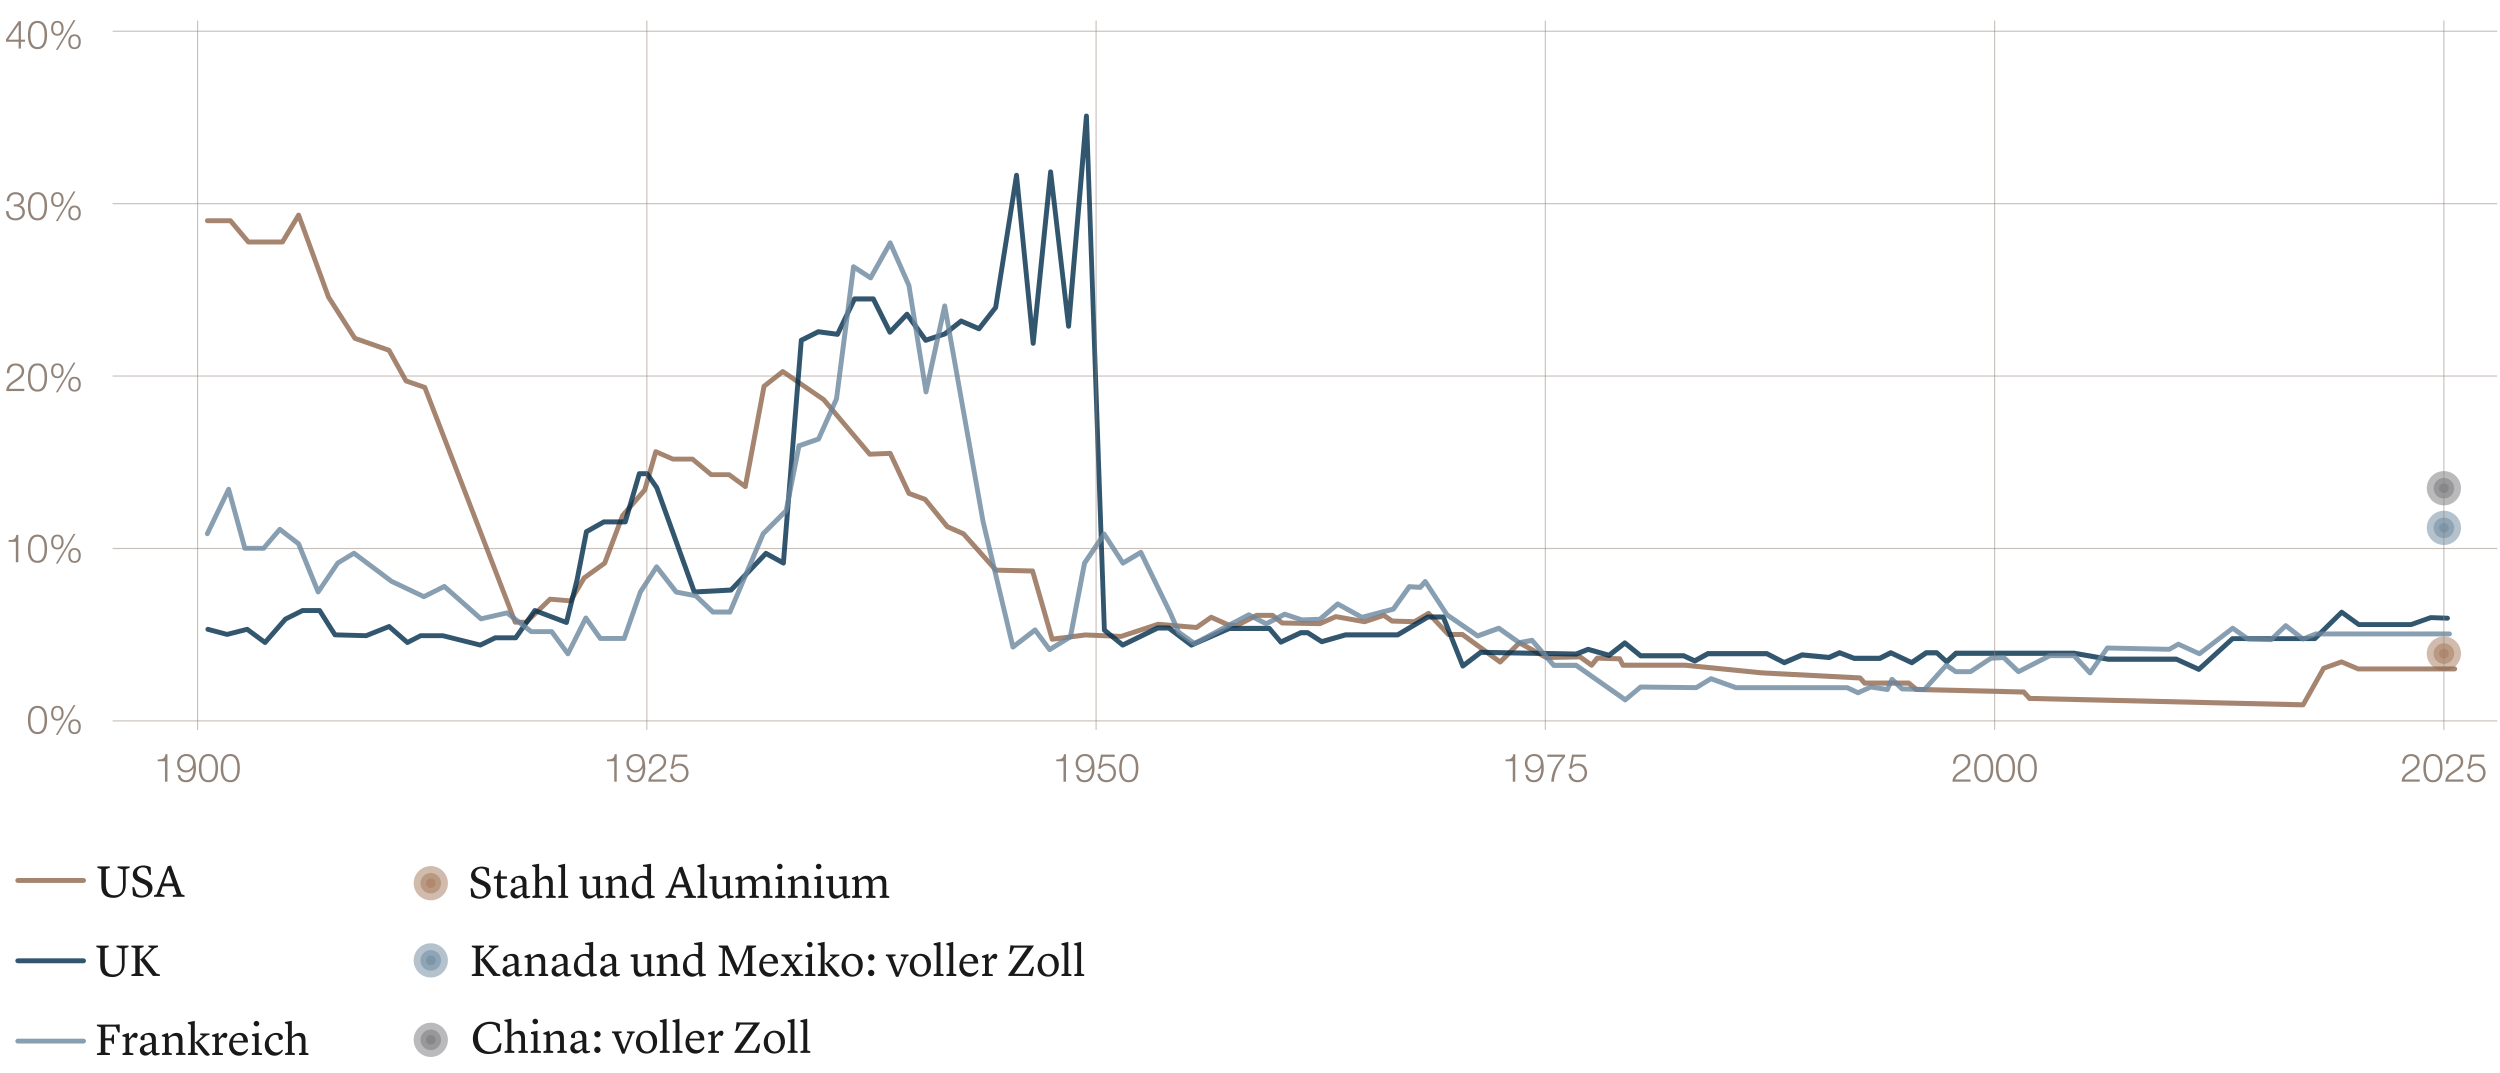 <svg xmlns="http://www.w3.org/2000/svg" viewBox="0 0 765 328.2"><defs><style>.cls-1{fill:#8e654c}.cls-1,.cls-2,.cls-3{opacity:.8}.cls-4{fill:#a5795b}.cls-4,.cls-5,.cls-6,.cls-7{opacity:.5}.cls-5,.cls-8{fill:#928379}.cls-2,.cls-7{fill:#6a869d}.cls-6{fill:#77777a}.cls-9{fill:#191919}.cls-3{fill:#002c4b}</style></defs><g id="BASE"><circle cx="747.83" cy="161.53" r="5.24" class="cls-7"/><circle cx="747.83" cy="161.53" r="3.15" class="cls-7"/><circle cx="747.83" cy="161.53" r="1.46" class="cls-7"/><g><circle cx="747.83" cy="200" r="5.24" class="cls-4"/><circle cx="747.83" cy="200" r="3.15" class="cls-4"/><circle cx="747.83" cy="200" r="1.46" class="cls-4"/></g><g><circle cx="747.83" cy="149.4" r="5.24" class="cls-6"/><circle cx="747.83" cy="149.4" r="3.15" class="cls-6"/><circle cx="747.83" cy="149.4" r="1.46" class="cls-6"/></g></g><g id="Calque_6" data-name="Calque 6"><g><path d="M14.41 220.31c0 1.97-.48 4.33-2.93 4.33s-2.93-2.36-2.93-4.32.48-4.33 2.93-4.33 2.93 2.36 2.93 4.32Zm-5.1 0c0 1.46.25 3.69 2.17 3.69s2.17-2.23 2.17-3.69-.25-3.68-2.17-3.68-2.17 2.23-2.17 3.68ZM19.46 218.26c0 1.28-.55 2.27-1.91 2.27s-1.91-.98-1.91-2.27.55-2.27 1.91-2.27 1.91.98 1.91 2.27Zm-3.18.01c0 .76.26 1.71 1.27 1.71s1.27-.96 1.27-1.71-.26-1.74-1.27-1.74-1.27.97-1.27 1.74Zm6.25-2.51h.56l-5.42 9.1h-.58l5.43-9.1Zm2.19 6.61c0 1.28-.55 2.27-1.91 2.27s-1.91-.98-1.91-2.27.55-2.27 1.91-2.27 1.91.98 1.91 2.27Zm-3.18.01c0 .76.26 1.71 1.27 1.71s1.27-.96 1.27-1.71-.26-1.74-1.27-1.74-1.27.97-1.27 1.74Z" class="cls-8"/></g><g><path d="M48.27 232.41c1.32-.05 2.13-.07 2.36-1.62h.61v8.4h-.76v-6.24h-2.22v-.54ZM55.15 237.17c.13.92.78 1.56 1.75 1.56 1.96 0 2.31-2.23 2.31-3.75h-.02c-.4.83-1.28 1.39-2.23 1.39-1.68 0-2.77-1.16-2.77-2.81s1.19-2.84 2.84-2.84c2.04 0 2.94 1.19 2.94 4.46 0 1-.25 4.19-3 4.19-1.48 0-2.4-.73-2.58-2.19h.76Zm3.91-3.66c0-1.19-.64-2.16-2.1-2.16-1.2 0-2.01 1-2.01 2.16 0 1.22.74 2.22 2.03 2.22s2.09-.98 2.09-2.22ZM66.72 235.04c0 1.97-.48 4.33-2.93 4.33s-2.93-2.36-2.93-4.32.48-4.33 2.93-4.33 2.93 2.36 2.93 4.32Zm-5.1 0c0 1.46.25 3.69 2.17 3.69s2.17-2.23 2.17-3.69-.25-3.68-2.17-3.68-2.17 2.23-2.17 3.68ZM73.39 235.04c0 1.97-.48 4.33-2.93 4.33s-2.93-2.36-2.93-4.32.48-4.33 2.93-4.33 2.93 2.36 2.93 4.32Zm-5.1 0c0 1.46.25 3.69 2.17 3.69s2.17-2.23 2.17-3.69-.25-3.68-2.17-3.68-2.17 2.23-2.17 3.68Z" class="cls-8"/></g><g><path d="M185.75 232.41c1.32-.05 2.13-.07 2.36-1.62h.61v8.4h-.76v-6.24h-2.22v-.54ZM192.63 237.17c.13.92.78 1.56 1.75 1.56 1.96 0 2.31-2.23 2.31-3.75h-.02c-.4.83-1.28 1.39-2.23 1.39-1.68 0-2.77-1.16-2.77-2.81s1.19-2.84 2.84-2.84c2.04 0 2.94 1.19 2.94 4.46 0 1-.25 4.19-3 4.19-1.48 0-2.4-.73-2.58-2.19h.76Zm3.91-3.66c0-1.19-.64-2.16-2.1-2.16-1.2 0-2.01 1-2.01 2.16 0 1.22.74 2.22 2.03 2.22s2.09-.98 2.09-2.22ZM203.89 239.19h-5.53c.06-2.49 2.61-3.11 4.04-4.53.46-.47.7-.91.7-1.58 0-1.09-.86-1.71-1.88-1.71-1.38 0-1.92 1.1-1.9 2.34h-.76c-.04-1.73.86-2.97 2.69-2.97 1.46 0 2.6.8 2.6 2.36 0 1.4-1.02 2.28-2.11 2.99-.82.55-2.31 1.29-2.52 2.42h4.67v.7ZM205.79 236.79c.04 1.16.91 1.94 2.06 1.94 1.3 0 2.1-1.07 2.1-2.29s-.9-2.18-2.15-2.18c-.74 0-1.46.36-1.87 1h-.65l.82-4.35h4.2v.7h-3.67l-.54 2.78.02.02c.42-.49 1.13-.78 1.77-.78 1.73 0 2.82 1.21 2.82 2.9s-1.31 2.84-2.91 2.84-2.72-.98-2.76-2.58h.76Z" class="cls-8"/></g><g><path d="M323.22 232.41c1.32-.05 2.13-.07 2.36-1.62h.61v8.4h-.76v-6.24h-2.22v-.54ZM330.1 237.17c.13.92.78 1.56 1.75 1.56 1.96 0 2.31-2.23 2.31-3.75h-.02c-.4.83-1.28 1.39-2.23 1.39-1.68 0-2.77-1.16-2.77-2.81s1.19-2.84 2.84-2.84c2.04 0 2.94 1.19 2.94 4.46 0 1-.25 4.19-3 4.19-1.48 0-2.4-.73-2.58-2.19h.76Zm3.91-3.66c0-1.19-.64-2.16-2.1-2.16-1.2 0-2.01 1-2.01 2.16 0 1.22.74 2.22 2.03 2.22s2.09-.98 2.09-2.22ZM336.59 236.79c.04 1.16.91 1.94 2.06 1.94 1.3 0 2.1-1.07 2.1-2.29s-.9-2.18-2.15-2.18c-.74 0-1.46.36-1.87 1h-.65l.82-4.35h4.2v.7h-3.67l-.54 2.78.02.02c.42-.49 1.13-.78 1.77-.78 1.73 0 2.82 1.21 2.82 2.9s-1.31 2.84-2.91 2.84-2.72-.98-2.76-2.58h.76ZM348.34 235.04c0 1.97-.48 4.33-2.93 4.33s-2.93-2.36-2.93-4.32.48-4.33 2.93-4.33 2.93 2.36 2.93 4.32Zm-5.1 0c0 1.46.25 3.69 2.17 3.69s2.17-2.23 2.17-3.69-.25-3.68-2.17-3.68-2.17 2.23-2.17 3.68Z" class="cls-8"/></g><g><path d="M460.7 232.41c1.32-.05 2.13-.07 2.36-1.62h.61v8.4h-.76v-6.24h-2.22v-.54ZM467.57 237.17c.13.92.78 1.56 1.75 1.56 1.96 0 2.31-2.23 2.31-3.75h-.02c-.4.83-1.28 1.39-2.23 1.39-1.68 0-2.77-1.16-2.77-2.81s1.19-2.84 2.84-2.84c2.04 0 2.94 1.19 2.94 4.46 0 1-.25 4.19-3 4.19-1.48 0-2.4-.73-2.58-2.19h.76Zm3.91-3.66c0-1.19-.64-2.16-2.1-2.16-1.2 0-2.01 1-2.01 2.16 0 1.22.74 2.22 2.03 2.22s2.09-.98 2.09-2.22ZM473.49 230.9h5.4v.7c-1.04 1.09-3.2 3.68-3.39 7.59h-.82c.2-2.84 1.13-4.94 3.45-7.59h-4.64v-.7ZM480.74 236.79c.04 1.16.91 1.94 2.06 1.94 1.3 0 2.1-1.07 2.1-2.29s-.9-2.18-2.15-2.18c-.74 0-1.46.36-1.87 1h-.65l.82-4.35h4.2v.7h-3.67l-.54 2.78.02.02c.42-.49 1.13-.78 1.77-.78 1.73 0 2.82 1.21 2.82 2.9s-1.31 2.84-2.91 2.84-2.72-.98-2.76-2.58h.76Z" class="cls-8"/></g><g><path d="M602.97 239.19h-5.53c.06-2.49 2.61-3.11 4.04-4.53.46-.47.7-.91.7-1.58 0-1.09-.86-1.71-1.88-1.71-1.38 0-1.92 1.1-1.9 2.34h-.76c-.04-1.73.86-2.97 2.69-2.97 1.46 0 2.6.8 2.6 2.36 0 1.4-1.02 2.28-2.11 2.99-.82.55-2.31 1.29-2.52 2.42h4.67v.7ZM609.94 235.04c0 1.97-.48 4.33-2.93 4.33s-2.93-2.36-2.93-4.32.48-4.33 2.93-4.33 2.93 2.36 2.93 4.32Zm-5.1 0c0 1.46.25 3.69 2.17 3.69s2.17-2.23 2.17-3.69-.25-3.68-2.17-3.68-2.17 2.23-2.17 3.68ZM616.61 235.04c0 1.97-.48 4.33-2.93 4.33s-2.93-2.36-2.93-4.32.48-4.33 2.93-4.33 2.93 2.36 2.93 4.32Zm-5.1 0c0 1.46.25 3.69 2.17 3.69s2.17-2.23 2.17-3.69-.25-3.68-2.17-3.68-2.17 2.23-2.17 3.68ZM623.28 235.04c0 1.97-.48 4.33-2.93 4.33s-2.93-2.36-2.93-4.32.48-4.33 2.93-4.33 2.93 2.36 2.93 4.32Zm-5.09 0c0 1.46.25 3.69 2.17 3.69s2.17-2.23 2.17-3.69-.25-3.68-2.17-3.68-2.17 2.23-2.17 3.68Z" class="cls-8"/></g><g><path d="M740.44 239.19h-5.53c.06-2.49 2.61-3.11 4.04-4.53.46-.47.7-.91.7-1.58 0-1.09-.86-1.71-1.88-1.71-1.38 0-1.92 1.1-1.9 2.34h-.76c-.04-1.73.86-2.97 2.69-2.97 1.46 0 2.6.8 2.6 2.36 0 1.4-1.02 2.28-2.11 2.99-.82.55-2.31 1.29-2.52 2.42h4.67v.7ZM747.41 235.04c0 1.97-.48 4.33-2.93 4.33s-2.93-2.36-2.93-4.32.48-4.33 2.93-4.33 2.93 2.36 2.93 4.32Zm-5.09 0c0 1.46.25 3.69 2.17 3.69s2.17-2.23 2.17-3.69-.25-3.68-2.17-3.68-2.17 2.23-2.17 3.68ZM753.79 239.19h-5.53c.06-2.49 2.61-3.11 4.04-4.53.46-.47.7-.91.7-1.58 0-1.09-.86-1.71-1.88-1.71-1.38 0-1.92 1.1-1.9 2.34h-.76c-.04-1.73.86-2.97 2.69-2.97 1.46 0 2.6.8 2.6 2.36 0 1.4-1.02 2.28-2.11 2.99-.82.55-2.31 1.29-2.52 2.42h4.67v.7ZM755.68 236.79c.04 1.16.91 1.94 2.06 1.94 1.3 0 2.1-1.07 2.1-2.29s-.9-2.18-2.15-2.18c-.74 0-1.46.36-1.87 1h-.65l.82-4.35h4.2v.7h-3.67l-.54 2.78.02.02c.42-.49 1.13-.78 1.77-.78 1.73 0 2.82 1.21 2.82 2.9s-1.31 2.84-2.91 2.84-2.72-.98-2.76-2.58h.76Z" class="cls-8"/></g><g><path d="M2.64 165.28c1.32-.05 2.13-.07 2.36-1.62h.61v8.4h-.76v-6.24H2.63v-.54ZM14.41 167.91c0 1.97-.48 4.33-2.93 4.33s-2.93-2.36-2.93-4.32.48-4.33 2.93-4.33 2.93 2.36 2.93 4.32Zm-5.1 0c0 1.46.25 3.69 2.17 3.69s2.17-2.23 2.17-3.69-.25-3.68-2.17-3.68-2.17 2.23-2.17 3.68ZM19.46 165.86c0 1.28-.55 2.27-1.91 2.27s-1.91-.98-1.91-2.27.55-2.27 1.91-2.27 1.91.98 1.91 2.27Zm-3.18.01c0 .76.26 1.71 1.27 1.71s1.27-.96 1.27-1.71-.26-1.74-1.27-1.74-1.27.97-1.27 1.74Zm6.25-2.51h.56l-5.42 9.1h-.58l5.43-9.1Zm2.19 6.61c0 1.28-.55 2.27-1.91 2.27s-1.91-.98-1.91-2.27.55-2.27 1.91-2.27 1.91.98 1.91 2.27Zm-3.18.01c0 .76.26 1.71 1.27 1.71s1.27-.96 1.27-1.71-.26-1.74-1.27-1.74-1.27.97-1.27 1.74Z" class="cls-8"/></g><g><path d="M7.43 119.66H1.9c.06-2.5 2.61-3.11 4.04-4.53.46-.47.7-.91.7-1.58 0-1.09-.86-1.71-1.88-1.71-1.38 0-1.92 1.1-1.9 2.34H2.1c-.04-1.73.86-2.97 2.69-2.97 1.46 0 2.6.8 2.6 2.36 0 1.4-1.02 2.28-2.11 2.99-.82.55-2.31 1.29-2.52 2.42h4.67v.7ZM14.41 115.51c0 1.97-.48 4.33-2.93 4.33s-2.93-2.36-2.93-4.32.48-4.33 2.93-4.33 2.93 2.36 2.93 4.32Zm-5.1 0c0 1.46.25 3.69 2.17 3.69s2.17-2.23 2.17-3.69-.25-3.68-2.17-3.68-2.17 2.23-2.17 3.68ZM19.46 113.46c0 1.28-.55 2.27-1.91 2.27s-1.91-.98-1.91-2.27.55-2.27 1.91-2.27 1.91.98 1.91 2.27Zm-3.18.01c0 .75.26 1.71 1.27 1.71s1.27-.96 1.27-1.71-.26-1.74-1.27-1.74-1.27.97-1.27 1.74Zm6.25-2.51h.56l-5.42 9.1h-.58l5.43-9.1Zm2.19 6.61c0 1.28-.55 2.27-1.91 2.27s-1.91-.98-1.91-2.27.55-2.27 1.91-2.27 1.91.98 1.91 2.27Zm-3.18.01c0 .76.26 1.71 1.27 1.71s1.27-.96 1.27-1.71-.26-1.74-1.27-1.74-1.27.97-1.27 1.74Z" class="cls-8"/></g><g><path d="M2.62 64.59c-.05 1.33.74 2.22 2.1 2.22 1.1 0 2.15-.66 2.15-1.86s-.9-1.77-2.01-1.77h-.64v-.64h.64c.78.01 1.7-.47 1.7-1.52s-.83-1.58-1.83-1.58c-1.26 0-1.93.88-1.91 2.12h-.76c.01-1.58 1.02-2.76 2.65-2.76 1.32 0 2.6.65 2.6 2.13 0 .91-.52 1.64-1.42 1.86v.02c1.09.18 1.73.97 1.73 2.08 0 1.64-1.34 2.55-2.89 2.55-1.74 0-2.99-1.06-2.87-2.85h.76ZM14.41 63.11c0 1.97-.48 4.33-2.93 4.33s-2.93-2.36-2.93-4.32.48-4.33 2.93-4.33 2.93 2.36 2.93 4.32Zm-5.1 0c0 1.46.25 3.69 2.17 3.69s2.17-2.23 2.17-3.69-.25-3.68-2.17-3.68-2.17 2.23-2.17 3.68ZM19.46 61.06c0 1.28-.55 2.27-1.91 2.27s-1.91-.98-1.91-2.27.55-2.27 1.91-2.27 1.91.98 1.91 2.27Zm-3.18.01c0 .76.26 1.71 1.27 1.71s1.27-.96 1.27-1.71-.26-1.74-1.27-1.74-1.27.97-1.27 1.74Zm6.25-2.51h.56l-5.42 9.1h-.58l5.43-9.1Zm2.19 6.61c0 1.28-.55 2.27-1.91 2.27s-1.91-.98-1.91-2.27.55-2.27 1.91-2.27 1.91.98 1.91 2.27Zm-3.18.02c0 .76.26 1.71 1.27 1.71s1.27-.96 1.27-1.71-.26-1.74-1.27-1.74-1.27.97-1.27 1.74Z" class="cls-8"/></g><path d="M34.45 62.15h729.68v.35H34.45z" class="cls-5"/><g><path d="m1.83 12.04 3.89-5.58h.68v5.67h1.26v.64H6.4v2.09h-.7v-2.09H1.83v-.73Zm3.88.1V7.57h-.02l-3.17 4.57h3.19ZM14.41 10.71c0 1.97-.48 4.33-2.93 4.33s-2.93-2.36-2.93-4.32.48-4.33 2.93-4.33 2.93 2.36 2.93 4.32Zm-5.1 0c0 1.46.25 3.69 2.17 3.69s2.17-2.23 2.17-3.69-.25-3.68-2.17-3.68-2.17 2.23-2.17 3.68ZM19.46 8.66c0 1.28-.55 2.27-1.91 2.27s-1.91-.98-1.91-2.27.55-2.27 1.91-2.27 1.91.98 1.91 2.27Zm-3.18.01c0 .76.26 1.71 1.27 1.71s1.27-.96 1.27-1.71-.26-1.74-1.27-1.74-1.27.97-1.27 1.74Zm6.25-2.5h.56l-5.42 9.1h-.58l5.43-9.1Zm2.19 6.6c0 1.28-.55 2.27-1.91 2.27s-1.91-.98-1.91-2.27.55-2.27 1.91-2.27 1.91.98 1.91 2.27Zm-3.18.02c0 .76.26 1.71 1.27 1.71s1.27-.96 1.27-1.71-.26-1.74-1.27-1.74-1.27.97-1.27 1.74Z" class="cls-8"/></g><path d="M34.45 9.39h729.68v.35H34.45zM34.45 114.9h729.68v.35H34.45zM34.45 167.66h729.68v.35H34.45zM34.45 220.42h729.68v.35H34.45z" class="cls-5"/></g><g id="titles_disclaimer" data-name="titles + disclaimer"><path d="M704.78 216.46h-.02l-83.74-1.96c-.21 0-.4-.09-.54-.25l-1.54-1.72-32.55-.77c-.17 0-.33-.07-.46-.17l-2.14-1.78h-13.23c-.22 0-.42-.09-.56-.26l-1.16-1.33-29.81-1.55-23.51-2.35h-18.9a.76.76 0 0 1-.67-.41l-.78-1.56-6.03-.17-1.53 1.87a.75.75 0 0 1-1.02.13l-3.32-2.4-10.12.19c-.13 0-.26-.03-.37-.09l-7.72-4.23-5.47 5.47c-.26.26-.67.29-.97.08l-11.35-8.27h-4.06c-.21 0-.4-.09-.55-.24l-5.65-6.02-3.79 2.24c-.12.07-.26.11-.4.1l-6.85-.2c-.15 0-.29-.05-.41-.13l-2.24-1.55-5.51 1.84a.78.78 0 0 1-.37.03l-8.58-1.52-4.68 2.06c-.1.04-.21.05-.31.06l-11.54-.2c-.17 0-.33-.06-.46-.16l-2.73-2.18h-4.45l-5.9 3.05c-.12.06-.26.09-.4.08l-2.54-.2a.76.76 0 0 1-.25-.06l-4.9-2.18-4.15 2.89c-.14.1-.32.14-.49.13l-11.59-.97-11.2 3.67c-.09.03-.18.04-.26.04l-10.83-.45-10.11 1.3a.753.753 0 0 1-.82-.54l-5.85-20.34-10.67-.25c-.21 0-.4-.1-.54-.25l-9.81-11-4.81-2.12a.826.826 0 0 1-.28-.21l-6.65-8.19-4.76-1.76a.733.733 0 0 1-.42-.39l-5.53-11.81-5.76.24a.71.71 0 0 1-.6-.27l-14.02-16.62-11.98-8.24-5.08 4-5.69 30.42a.751.751 0 0 1-1.18.47l-4.76-3.51h-5.23a.76.76 0 0 1-.48-.17l-5.53-4.6h-5.73c-.1 0-.21-.02-.3-.06l-4.43-1.93-3.15 10.92c-.03.1-.08.2-.15.28l-6.69 7.72-5.43 14.43c-.05.14-.14.26-.27.35l-6.13 4.4-4.09 6.91a.76.76 0 0 1-.71.37l-5.92-.49-7.06 6.81c-.14.13-.33.21-.52.21h-3.39c-.31 0-.59-.19-.7-.48l-27.53-71.51-5.41-1.87a.763.763 0 0 1-.41-.34l-5.08-9.14-10.17-3.56a.756.756 0 0 1-.38-.3l-8.09-12.65s-.05-.1-.07-.15l-8.59-23.59-4.15 6.89c-.14.23-.38.36-.64.36H75.99c-.22 0-.43-.1-.57-.27l-5.25-6.24h-6.69c-.41 0-.75-.34-.75-.75s.34-.75.75-.75h7.04c.22 0 .43.1.57.27l5.25 6.24H86l4.74-7.87c.15-.25.42-.39.71-.36.29.03.53.22.63.49l9.1 24.98 7.9 12.36 10.19 3.57c.17.06.32.18.41.34l5.08 9.14 5.47 1.89c.21.07.38.23.45.44l27.47 71.36h2.57l7.09-6.83c.15-.15.37-.23.58-.21l5.79.48 3.93-6.64c.05-.09.12-.17.21-.23l6.08-4.36 5.4-14.34c.03-.08.08-.16.13-.23l6.67-7.7 3.35-11.58c.06-.21.21-.38.4-.47.2-.09.42-.1.62 0l5.07 2.21h5.84c.18 0 .34.06.48.17l5.53 4.6h5.21c.16 0 .32.05.44.15l3.99 2.94 5.52-29.53c.03-.18.13-.34.27-.45l5.74-4.52c.26-.2.62-.21.89-.03l12.52 8.61c.06.04.1.08.15.13l13.85 16.41 5.89-.25c.3-.01.58.16.71.43l5.61 11.98 4.67 1.72c.13.05.24.13.32.23l6.67 8.21 4.79 2.11c.1.04.19.11.26.19l9.7 10.87 10.89.25c.33 0 .61.23.7.54l5.82 20.25 9.54-1.22h.13l10.76.45 11.22-3.68c.1-.03.19-.04.3-.03l11.47.96 4.28-2.98c.22-.15.49-.18.73-.07l5.16 2.3 2.2.17 5.88-3.03c.11-.05.22-.08.34-.08h4.89c.17 0 .34.06.47.16l2.73 2.19 11.12.19 4.74-2.09c.14-.06.29-.08.43-.05l8.62 1.53 5.69-1.9c.23-.07.47-.04.66.09l2.36 1.63 6.41.18 4.12-2.43c.3-.18.69-.12.93.13l5.84 6.22h3.98c.16 0 .31.05.44.14l11.02 8.04 5.42-5.42c.24-.24.6-.29.89-.13l8.04 4.4 10.17-.19c.18 0 .32.05.45.14l2.95 2.13 1.31-1.61a.71.71 0 0 1 .6-.27l6.85.2c.28 0 .53.17.65.41l.77 1.54h18.51l23.55 2.35 30.09 1.56c.2.01.39.1.53.25l1.15 1.31h13.16c.18 0 .35.06.48.17l2.15 1.79 32.61.78c.21 0 .4.09.54.25l1.54 1.72 82.97 1.94 6.04-10.76c.09-.16.23-.28.4-.34l5.48-1.96a.72.72 0 0 1 .54.02l4.95 2.09h29.39c.41 0 .75.34.75.75s-.34.75-.75.75H721.6c-.1 0-.2-.02-.29-.06l-4.82-2.04-4.94 1.76-6.12 10.91c-.13.24-.38.38-.65.38Z" class="cls-1"/><path d="M672.96 205.64c-.1 0-.21-.02-.31-.07l-6.77-3.06h-20.71s-.09 0-.13-.01l-10.37-1.81h-35.78l-2.66 2.41c-.29.26-.72.26-1.01 0l-2.79-2.54h-2.74l-4.24 2.87c-.22.15-.5.17-.74.06l-6.06-2.85-3.07 1.53c-.1.05-.22.08-.34.08h-7.83c-.09 0-.18-.02-.27-.05l-4.15-1.59-2.98 1.31c-.12.05-.25.07-.37.06l-8.03-.76-5.3 2.27c-.2.09-.44.08-.64-.02l-5.19-2.66h-17.63l-3.88 2.12c-.21.11-.46.12-.68.02l-3.24-1.5h-13.01c-.17 0-.34-.06-.47-.17l-4.36-3.54-4.36 3.41c-.19.15-.44.2-.67.13l-6.15-1.76-3.42 1.34a.71.71 0 0 1-.29.05l-28.96-.52-5.27 4.02c-.19.14-.43.19-.65.13a.76.76 0 0 1-.5-.44l-5.81-14.53h-3.98l-9.08 5.37c-.12.07-.25.1-.38.1h-15.81l-7.2 2.06c-.21.06-.43.03-.61-.09l-4.12-2.62h-1.7l-5.98 2.8a.74.74 0 0 1-.89-.2l-3.3-3.91h-11.75l-11.47 5.02c-.25.11-.54.08-.75-.09l-6.71-5.07h-2.97l-10.54 5.14c-.26.13-.57.09-.8-.09l-5.61-4.56a.764.764 0 0 1-.28-.56l-5.04-144.81-4.42 51.84c-.03.38-.35.68-.74.69-.37-.01-.71-.28-.76-.66l-4.69-40.38-4.65 45.59a.75.75 0 0 1-.75.67.75.75 0 0 1-.75-.68l-4.51-45.58-5.48 34.67a.7.7 0 0 1-.15.34l-5.09 6.52c-.21.27-.57.36-.89.23l-5.07-2.17-4.61 3.64c-.07.05-.15.1-.23.12l-5.87 1.96c-.31.1-.65 0-.85-.27l-5.21-7.22-4.59 4.82c-.17.18-.41.26-.65.22a.765.765 0 0 1-.56-.41l-4.88-9.76h-4.8l-5.01 10.4c-.14.29-.45.46-.77.42l-5.64-.75-4.63 2.32-5.44 67.74a.76.76 0 0 1-.39.6c-.22.12-.49.12-.72 0l-4.84-2.67-10.3 10.8c-.13.14-.31.22-.5.23l-11.22.59a.753.753 0 0 1-.75-.5l-11.44-31.8-2.72-3.9h-1.39l-4.15 14.2a.75.75 0 0 1-.72.54H185l-4.87 2.73-2.8 14.4-3.27 13.08c-.05.21-.19.38-.38.48-.19.1-.41.11-.61.04l-9.11-3.45-5.54 7.87a.75.75 0 0 1-.61.32h-6.09l-4.41 2.14a.75.75 0 0 1-.51.05l-11.39-2.85h-6.51l-3.88 2c-.27.14-.61.1-.84-.1l-5.26-4.59-6.62 2.64c-.09.04-.2.06-.3.05l-9.52-.26c-.25 0-.48-.14-.61-.35l-4.48-7.08h-4.63l-4.93 2.46-6.16 7.06c-.26.29-.7.34-1.01.11l-5.19-3.83-5.79 1.48c-.12.03-.25.03-.38 0l-5.87-1.56a.75.75 0 1 1 .39-1.45l5.68 1.51 5.94-1.52c.22-.06.45-.01.63.12l4.92 3.63 5.81-6.65c.06-.07.14-.13.23-.18l5.22-2.61c.1-.05.22-.08.34-.08h5.22c.26 0 .5.13.63.35l4.48 7.1 8.97.25 6.9-2.75c.26-.1.56-.05.77.13l5.22 4.56 3.59-1.85c.11-.05.22-.08.34-.08h6.78c.06 0 .12 0 .18.02l11.21 2.8 4.32-2.1c.1-.05.21-.08.33-.08h5.87l5.65-8.03c.2-.28.56-.39.88-.27l8.86 3.35 3.06-12.23 2.86-14.7c.04-.22.18-.4.37-.51l5.35-3c.11-.06.24-.1.37-.1h5.96l4.15-14.2a.75.75 0 0 1 .72-.54h2.35c.25 0 .48.12.62.32l3 4.3c.04.05.07.11.09.17l11.29 31.37 10.36-.55 10.49-11c.23-.25.61-.3.9-.14l4.33 2.39 5.39-67.01a.76.76 0 0 1 .41-.61l5.22-2.61c.13-.07.29-.09.43-.07l5.33.71 4.98-10.34c.12-.26.39-.42.68-.42h5.74c.28 0 .54.16.67.41l4.61 9.22 4.48-4.71a.74.74 0 0 1 .59-.23c.22.02.43.13.56.31l5.42 7.51 5.22-1.74 4.85-3.83c.22-.17.51-.21.76-.1l4.95 2.12 4.61-5.91 6.36-40.24c.06-.37.39-.64.76-.63.38.01.69.3.72.68l4.35 43.96 4.59-45.01c.04-.38.36-.67.74-.67s.7.29.75.66l4.62 39.81 4.85-56.87c.03-.4.33-.69.77-.69.4.01.72.33.73.72l5.47 156.96 4.97 4.05 10.27-5.01c.1-.05.21-.08.33-.08h3.39c.16 0 .32.05.45.15l6.56 4.95 11.21-4.91c.09-.04.2-.06.3-.06h12.26c.22 0 .43.1.57.27l3.15 3.74 5.61-2.63c.1-.05.21-.07.32-.07h2.09c.14 0 .28.04.4.12l4.02 2.56 6.98-1.99c.07-.02.14-.03.21-.03h15.71l9.08-5.37c.12-.07.25-.1.38-.1h4.7c.31 0 .58.19.7.47l5.63 14.08 4.69-3.58c.13-.1.31-.15.47-.15l29.07.52 3.51-1.38c.15-.06.32-.07.48-.02l6.02 1.72 4.53-3.55c.27-.22.66-.21.93 0l4.62 3.75h12.91c.11 0 .22.02.31.07l3.05 1.41 3.71-2.04a.74.74 0 0 1 .36-.09h18c.12 0 .24.03.34.08l5.03 2.58 5.15-2.21c.12-.05.24-.07.37-.06l8.02.76 3.08-1.36a.75.75 0 0 1 .57-.01l4.31 1.65H575l3.23-1.62c.21-.1.45-.11.65 0l6 2.82 4.08-2.76c.12-.08.27-.13.42-.13h3.26c.19 0 .37.07.51.2l2.5 2.28 2.36-2.15c.14-.13.32-.19.5-.19h36.13s.09 0 .13.01l10.37 1.81h20.8c.11 0 .21.02.31.07l6.46 2.93 9.94-9.06c.14-.13.32-.2.51-.2h24.87l8-7.87c.26-.26.67-.29.97-.07l5.02 3.64h15.67l5.88-2.09a.68.68 0 0 1 .28-.04l5.09.17c.41.01.74.36.72.78-.01.41-.36.76-.77.72l-4.94-.17-5.87 2.08c-.08.03-.17.04-.25.04h-16.04c-.16 0-.31-.05-.44-.14l-4.7-3.41-7.77 7.64a.75.75 0 0 1-.53.22h-24.88l-10.09 9.2c-.14.13-.32.2-.51.2Z" class="cls-3"/><path d="M497.39 214.96c-.15 0-.3-.04-.43-.14l-14.87-10.43h-6.61c-.22 0-.42-.09-.57-.26l-6.37-7.31-3.49.64c-.2.04-.4 0-.57-.13l-5.94-4.21-6.09 2.21c-.23.08-.48.05-.68-.09l-9.39-6.46a.796.796 0 0 1-.2-.21l-6.12-9.35-.91 1.03c-.15.17-.38.26-.6.25l-2.91-.17-4.65 6.51c-.1.14-.25.24-.42.29l-9.59 2.54c-.19.05-.39.02-.56-.07l-6.98-3.86-5.08 4.36c-.13.11-.29.17-.46.18l-5.48.2c-.08 0-.18 0-.26-.04l-4.98-1.66-5.38 2.79c-.22.11-.47.11-.69 0l-4.95-2.56-7.48 3.93-8.8 4.69c-.25.13-.56.11-.79-.05l-4.89-3.52a.75.75 0 0 1-.25-.31l-2.41-5.61-8.76-18.02-4.78 2.85c-.35.21-.79.1-1.01-.24l-5.12-7.91-5.28 7.8-4.29 22.4c-.04.21-.17.39-.34.5l-6.38 3.91c-.33.2-.76.12-1-.19l-3.98-5.39-6.18 4.75c-.2.16-.47.2-.71.11a.753.753 0 0 1-.48-.53l-9.13-38.35-11.08-62.32-4.93 22.57c-.08.35-.36.6-.75.59a.74.74 0 0 1-.72-.63l-5.2-32.43-5.1-11.58-5.26 9.38a.743.743 0 0 1-1.06.26l-4.22-2.74-5.07 39.25c0 .07-.03.14-.06.21l-5.48 12.26c-.08.19-.24.33-.44.4l-5.59 1.95-3.83 19.4c-.03.15-.1.28-.2.38l-6.94 6.98-10.12 23.83c-.12.28-.39.46-.69.46h-5.22c-.19 0-.38-.07-.52-.21l-5.06-4.81-5.79-1.12a.7.7 0 0 1-.45-.28l-5.35-6.87-4.34 6.74-4.93 14.13c-.1.3-.39.5-.71.5h-7.3a.75.75 0 0 1-.61-.32l-3.71-5.24-4.92 9.84a.76.76 0 0 1-.61.41.738.738 0 0 1-.67-.31l-4.73-6.48h-5.88c-.17 0-.33-.06-.46-.16l-7.13-5.52-7.63 1.75c-.24.06-.48 0-.66-.17l-10.84-9.58-5.81 2.9a.73.73 0 0 1-.66 0l-9.91-4.7s-.09-.05-.13-.08l-11.07-8.3-4.38 2.66-5.91 8.73c-.15.23-.42.35-.7.33a.767.767 0 0 1-.62-.46l-5.92-14.56-5.01-3.87-4.49 5.26c-.14.17-.35.26-.57.26h-5.74a.75.75 0 0 1-.72-.55l-4.43-16.12-5.65 11.79c-.18.37-.63.53-1 .35a.752.752 0 0 1-.35-1l6.52-13.6c.13-.28.42-.45.74-.42.31.03.57.25.66.55l4.81 17.51h4.82l4.73-5.54a.76.76 0 0 1 1.03-.11l5.74 4.43c.1.08.19.19.24.31l5.47 13.45 5.21-7.7c.06-.09.14-.16.23-.22l4.96-3.01c.26-.16.59-.14.84.04l11.42 8.56 9.51 4.51 5.93-2.97c.27-.14.6-.09.83.11l10.93 9.66 7.6-1.74c.22-.05.45 0 .63.14l7.21 5.58h6c.24 0 .46.11.61.31l4.23 5.79 4.93-9.86a.74.74 0 0 1 .61-.41c.26-.02.52.1.67.31l4.21 5.94h6.38l4.78-13.71c.02-.06.05-.11.08-.16l4.96-7.7c.13-.2.35-.33.6-.34.24-.02.48.1.63.29l5.83 7.48 5.72 1.11c.14.03.27.09.37.19l5 4.75h4.42l9.98-23.51c.04-.09.09-.17.16-.24l6.88-6.92 3.87-19.6c.05-.26.24-.48.49-.56l5.69-1.98 5.3-11.86 5.2-40.33c.03-.26.19-.48.43-.58a.74.74 0 0 1 .72.05l4.55 2.96 5.61-10c.14-.25.41-.39.69-.38.28.01.54.19.65.45l5.74 13.04c.03.06.04.12.05.18l4.59 28.61 4.89-22.39c.08-.35.38-.6.75-.59.36 0 .66.27.72.62l11.74 66 8.85 37.18 5.86-4.51c.16-.12.36-.17.56-.15.2.03.38.13.5.3l4.03 5.45 5.51-3.38 4.25-22.23c.02-.1.06-.19.12-.28l6-8.87c.14-.21.38-.33.63-.33s.48.13.62.34l5.35 8.26 4.86-2.9c.18-.11.4-.13.6-.07.2.06.37.2.46.39l9.13 18.78 2.35 5.45 4.34 3.13 8.39-4.48 7.83-4.11c.22-.11.48-.11.69 0l4.95 2.56 5.32-2.76a.78.78 0 0 1 .58-.05l5.15 1.72 5.08-.18 5.28-4.52c.24-.2.58-.24.85-.09l7.17 3.96 9.03-2.4 4.73-6.63c.15-.21.4-.32.65-.31l2.96.17 1.32-1.49a.749.749 0 0 1 1.19.09l6.57 10.05 8.95 6.15 6.09-2.22c.23-.08.49-.05.69.09l6 4.25 3.6-.66c.26-.05.53.05.7.25l6.43 7.37h6.51c.15 0 .3.05.43.14l14.6 10.24 4.25-3.55c.14-.11.31-.16.49-.17l16.81.19 4.32-2.63c.19-.12.43-.14.64-.07l7.51 2.7h33.91c.11 0 .22.02.32.07l3.01 1.42 3.6-1.62c.13-.06.28-.08.42-.06l4.52.69 1.14-2.6c.1-.22.3-.38.54-.43.24-.05.49.02.66.19l2.92 2.74 6.2.17 6.43-7.17c.25-.28.66-.33.97-.12l2.75 1.83h4.05l6.07-3.99c.11-.07.24-.12.37-.12l3.91-.2c.21 0 .41.06.56.21l4.11 3.94 9.11-4.65c.11-.05.22-.08.34-.08h7.43c.21 0 .41.09.55.24l4.26 4.6 4.75-6.86a.68.68 0 0 1 .63-.32l18.77.39 2.56-1.46c.21-.12.46-.13.68-.03l6.05 2.75 9.82-7.55c.26-.2.62-.21.89-.02l4.51 3.19 6.5.18 4.27-4.09c.27-.26.68-.28.98-.05l4.94 3.84 3.51-1.41c.09-.04.18-.05.28-.05h40.89c.41 0 .75.34.75.75s-.34.75-.75.75h-40.75l-3.78 1.51c-.25.1-.53.06-.74-.1l-4.77-3.71-4.03 3.86c-.15.14-.33.21-.54.21l-7.04-.2c-.15 0-.29-.05-.41-.14l-4.24-3.01-9.74 7.49c-.22.17-.52.2-.77.09l-6.11-2.78-2.41 1.38c-.12.07-.23.11-.39.1l-18.58-.38-5.05 7.3c-.13.19-.34.31-.56.32a.714.714 0 0 1-.6-.24l-4.67-5.04h-6.93l-9.43 4.81c-.28.14-.63.09-.86-.13l-4.27-4.08-3.39.17-6.09 4c-.12.08-.27.12-.41.12h-4.5c-.15 0-.29-.04-.42-.13l-2.39-1.6-6.23 6.95c-.15.16-.36.27-.58.25l-6.83-.19c-.18 0-.36-.08-.49-.2l-2.36-2.21-.94 2.16c-.14.31-.47.49-.8.44l-4.87-.75-3.71 1.67c-.2.09-.43.09-.63 0l-3.17-1.49h-33.88a.69.69 0 0 1-.25-.04l-7.29-2.62-4.19 2.55a.92.92 0 0 1-.4.11l-16.75-.19-4.48 3.74c-.14.12-.31.17-.48.17Z" class="cls-2"/></g><g id="Calque_3" data-name="Calque 3"><g><circle cx="131.82" cy="270.26" r="5.24" class="cls-4"/><circle cx="131.82" cy="270.26" r="3.15" class="cls-4"/><circle cx="131.82" cy="270.26" r="1.46" class="cls-4"/></g><g><path d="M144.02 271.81h.53l.77 2.02c.29.24.8.56 1.62.56 1.08 0 1.88-.67 1.88-1.74 0-.71-.34-1.36-1.34-1.78l-1.43-.6c-1.23-.53-1.91-1.23-1.91-2.41 0-1.51 1.37-2.69 3.29-2.69.88 0 1.74.31 2.17.57l.08 2.31h-.48l-.73-1.91c-.08-.06-.52-.39-1.23-.39-1.09 0-1.79.76-1.79 1.57s.45 1.26 1.19 1.6l1.67.76c1.37.62 1.86 1.4 1.86 2.44 0 1.75-1.78 2.9-3.35 2.9-.91 0-1.98-.29-2.63-.73l-.18-2.48ZM152.05 273.38l.04-4.51h-.98v-.59l1.02-.25.62-1.67h.48v1.81h1.88v.74h-1.85v3.91c0 1.12.41 1.2.94 1.2.45 0 1.05-.1 1.05-.1l.08.35s-.8.63-1.86.63-1.43-.66-1.42-1.53ZM156.2 273.32c0-1.12.81-1.62 2.25-2l1.44-.38v-.73c-.03-1.08-.59-1.64-1.33-1.64-.42 0-.77.18-.88.25l-.06 1.39s-.35.04-.56.04c-.45 0-.67-.22-.67-.6 0-.64 1.23-1.67 2.68-1.67s2.03.64 2.03 2.03v3.78c0 .28.07.38.46.38h.7v.39s-.81.35-1.33.35c-.71 0-1.01-.49-1.01-1.09h-.04c-.78.74-1.12 1.13-2 1.13-.74 0-1.68-.52-1.68-1.64Zm3.7-.07v-1.85l-1.34.45c-.66.22-1.08.49-1.08 1.08 0 .71.55 1.08 1.15 1.08.67 0 1.11-.5 1.27-.76ZM167.18 274.27l.8-.28v-3.54c-.06-.98-.35-1.53-1.29-1.53s-1.71.77-1.71.8v4.27l.92.28v.48h-3v-.48l.88-.31v-8.56l-.94-.36v-.38l2.13-.36v4.96c.24-.29 1.12-1.27 2.28-1.27 1.3 0 1.9.56 1.9 2.35V274l.91.29v.46h-2.9v-.48ZM170.84 274.27l.88-.29v-8.47l-.9-.27v-.45l2.09-.49v9.69l.95.28v.48h-3.03v-.48ZM182.48 273.83c-.11.13-1.02 1.16-2.34 1.16-1.25 0-1.86-.91-1.86-2.49v-3.45l-.97-.28v-.52l2.16-.21v4.33c.04 1.16.53 1.67 1.47 1.67.85 0 1.48-.66 1.48-.66v-4.33l-1.13-.25v-.52l2.33-.21v5.87l1.13.28v.46l-1.86.28-.41-1.13ZM185.32 274.27l.88-.29v-4.72l-.94-.22v-.38l1.72-.67h.07l.31 1.27h.01c.24-.28 1.12-1.27 2.3-1.27 1.3 0 1.91.56 1.91 2.35V274l.91.29v.46h-2.9v-.48l.8-.28v-3.54c-.06-.98-.35-1.53-1.29-1.53s-1.71.77-1.71.8v4.27l.92.28v.48h-3v-.48ZM196.77 264.68l2.45-.38v9.64l1.13.28v.46l-1.88.27-.34-.95c-.53.52-1.11.98-1.98.98-1.98 0-2.83-1.62-2.83-3.15 0-2.28 1.48-3.84 3.49-3.84.52 0 .91.07 1.2.14v-2.79l-1.26-.22v-.43Zm1.26 8.98v-4.16s-.53-.92-1.53-.92c-1.09 0-1.99.91-1.99 2.54 0 1.37.55 2.91 2.35 2.91.48 0 .87-.17 1.16-.36ZM203.63 274.3l.81-.32 3.4-8.6.48-.07.49-.14 3.22 8.81.95.31v.46h-3.6v-.46l1.19-.32-.85-2.45h-3.42l-.81 2.28 1.34.49v.46h-3.21v-.45Zm2.98-3.63h2.82l-1.39-3.96h-.01l-1.41 3.96ZM213.43 274.27l.88-.29v-8.47l-.9-.27v-.45l2.09-.49v9.69l.95.28v.48h-3.03v-.48ZM222.22 273.83c-.11.13-1.02 1.16-2.34 1.16-1.25 0-1.86-.91-1.86-2.49v-3.45l-.97-.28v-.52l2.16-.21v4.33c.04 1.16.53 1.67 1.47 1.67.85 0 1.48-.66 1.48-.66v-4.33l-1.13-.25v-.52l2.33-.21v5.87l1.13.28v.46l-1.86.28-.41-1.13ZM233.52 274.27l.8-.28v-3.54c-.06-.98-.35-1.53-1.29-1.53-.83 0-1.5.57-1.71.8v4.27l.91.29v.46h-2.9v-.48l.8-.28v-3.54c-.06-.98-.35-1.53-1.29-1.53s-1.71.77-1.71.8v4.27l.92.28v.48h-3v-.48l.88-.29v-4.72l-.94-.22v-.38l1.72-.67h.07l.31 1.27h.01c.24-.28 1.12-1.27 2.3-1.27s1.65.5 1.78 1.39h.03c.14-.18 1.09-1.39 2.4-1.39s1.89.56 1.89 2.35v3.66l.91.29v.46h-2.9v-.48ZM237.2 274.27l.94-.31v-4.79l-.83-.29v-.49l1.99-.41v6l1.05.29v.48h-3.15v-.48Zm.56-9.12c0-.46.41-.85.87-.85s.85.39.85.85-.41.85-.85.85-.87-.39-.87-.85ZM241.13 274.27l.88-.29v-4.72l-.94-.22v-.38l1.72-.67h.07l.31 1.27h.01c.24-.28 1.12-1.27 2.3-1.27 1.3 0 1.91.56 1.91 2.35V274l.91.29v.46h-2.9v-.48l.8-.28v-3.54c-.06-.98-.35-1.53-1.29-1.53s-1.71.77-1.71.8v4.27l.92.28v.48h-3v-.48ZM249.09 274.27l.94-.31v-4.79l-.83-.29v-.49l1.99-.41v6l1.05.29v.48h-3.15v-.48Zm.56-9.12c0-.46.41-.85.87-.85s.85.39.85.85-.41.85-.85.85-.87-.39-.87-.85ZM257.92 273.83c-.11.13-1.02 1.16-2.34 1.16-1.25 0-1.86-.91-1.86-2.49v-3.45l-.97-.28v-.52l2.16-.21v4.33c.04 1.16.53 1.67 1.47 1.67.85 0 1.48-.66 1.48-.66v-4.33l-1.13-.25v-.52l2.33-.21v5.87l1.13.28v.46l-1.86.28-.41-1.13ZM269.22 274.27l.8-.28v-3.54c-.06-.98-.35-1.53-1.29-1.53-.83 0-1.5.57-1.71.8v4.27l.91.29v.46h-2.9v-.48l.8-.28v-3.54c-.06-.98-.35-1.53-1.29-1.53s-1.71.77-1.71.8v4.27l.92.28v.48h-3v-.48l.88-.29v-4.72l-.94-.22v-.38l1.72-.67h.07l.31 1.27h.01c.24-.28 1.12-1.27 2.3-1.27s1.65.5 1.78 1.39h.03c.14-.18 1.09-1.39 2.4-1.39s1.89.56 1.89 2.35v3.66l.91.29v.46h-2.9v-.48Z" class="cls-9"/></g><g><path d="M30.67 295.09v-4.93l-1.19-.36v-.45h3.78v.45l-1.19.36v4.58c0 1.91.53 3.45 2.51 3.45s2.76-1.05 2.73-3.38l-.04-4.52-1.62-.49v-.45h3.68v.45l-1.19.36v4.93c-.03 2.63-1.85 3.89-3.68 3.89-3.01 0-3.78-1.62-3.78-3.89ZM40.21 298.19l1.19-.32v-7.71l-1.19-.36v-.45h3.74v.45l-1.19.36v7.71l1.19.34v.45h-3.74v-.46Zm2.66-4.57v-.06l.39-.18 3.14-3.22-.98-.41v-.41h2.93v.45l-1.13.36-2.97 3.08 3.63 4.68 1.05.28v.45h-2.14l-3.91-5.03Z" class="cls-9"/></g><g><path d="M31 270.86v-4.93l-1.19-.36v-.45h3.78v.45l-1.19.36v4.58c0 1.91.53 3.45 2.51 3.45s2.76-1.05 2.73-3.38l-.04-4.52-1.62-.49v-.45h3.68v.45l-1.19.36v4.93c-.03 2.63-1.85 3.89-3.68 3.89-3.01 0-3.78-1.62-3.78-3.89ZM40.52 271.47h.53l.77 2.02c.29.24.8.56 1.62.56 1.08 0 1.88-.67 1.88-1.74 0-.71-.34-1.36-1.34-1.78l-1.43-.6c-1.23-.53-1.91-1.23-1.91-2.41 0-1.51 1.37-2.69 3.29-2.69.88 0 1.74.31 2.17.57l.08 2.31h-.48l-.73-1.9c-.08-.06-.52-.39-1.23-.39-1.09 0-1.79.76-1.79 1.57s.45 1.26 1.19 1.6l1.67.76c1.37.62 1.86 1.4 1.86 2.44 0 1.75-1.78 2.9-3.35 2.9-.91 0-1.98-.29-2.63-.73l-.18-2.48ZM47.13 273.97l.81-.32 3.4-8.6.48-.07.49-.14 3.22 8.81.95.31v.46h-3.6v-.46l1.19-.32-.85-2.45H49.8l-.81 2.28 1.34.49v.46h-3.21v-.45Zm2.98-3.63h2.82l-1.39-3.96h-.01l-1.42 3.96Z" class="cls-9"/></g><g><path d="M32.21 318.35v3.68l1.43.27v.52h-3.98v-.46l1.19-.32v-7.69l-1.19-.38v-.45h5.74l1.23-.06v2.48h-.5l-.77-1.79h-3.15v3.56h1.83l.39-1.15h.45v2.86h-.5l-.34-1.06h-1.83ZM37.51 322.34l.88-.31v-4.71l-.94-.18v-.42l1.9-.67h.07l.08 1.75h.03l.45-.6c.67-.91 1.02-1.18 1.48-1.18s.69.28.69.7c0 .36-.21.67-.45.97l-1.08-.36c-.31.25-.64.53-1.06 1.06v3.7l1.23.24v.49H37.5v-.48ZM42.79 321.39c0-1.12.81-1.62 2.25-2l1.44-.38v-.73c-.03-1.08-.59-1.64-1.33-1.64-.42 0-.77.18-.88.25l-.06 1.39s-.35.04-.56.04c-.45 0-.67-.22-.67-.6 0-.64 1.23-1.67 2.68-1.67s2.03.64 2.03 2.03v3.78c0 .28.07.38.46.38h.7v.39s-.81.35-1.33.35c-.71 0-1.01-.49-1.01-1.09h-.04c-.78.74-1.12 1.13-2 1.13-.74 0-1.68-.52-1.68-1.64Zm3.7-.07v-1.85l-1.34.45c-.66.22-1.08.49-1.08 1.08 0 .71.55 1.08 1.15 1.08.67 0 1.11-.5 1.27-.76ZM49.59 322.34l.88-.29v-4.72l-.94-.22v-.38l1.72-.67h.07l.31 1.27h.01c.24-.28 1.12-1.27 2.3-1.27 1.3 0 1.91.56 1.91 2.35v3.66l.91.29v.46h-2.9v-.48l.8-.28v-3.54c-.06-.98-.35-1.53-1.29-1.53s-1.71.77-1.71.8v4.27l.92.28v.48h-3v-.48ZM58.4 313.58l-.92-.36v-.38l2.12-.46v9.69l.92.28v.48h-3v-.48l.88-.31v-8.46Zm3.67 8.5-2.41-3.15v-.03l.5-.15 1.96-1.79-.85-.28v-.43h2.83v.39l-.94.24-2.27 1.92 3.35 3.96s-.21.29-.73.31c-.42.01-.85-.22-1.44-.98ZM64.94 322.34l.88-.31v-4.71l-.94-.18v-.42l1.9-.67h.07l.08 1.75h.03l.45-.6c.67-.91 1.02-1.18 1.48-1.18s.69.28.69.7c0 .36-.21.67-.45.97l-1.08-.36c-.31.25-.64.53-1.06 1.06v3.7l1.23.24v.49h-3.29v-.48ZM70.1 319.78c0-2.09 1.34-3.73 3.31-3.73 1.55 0 2.47 1.05 2.47 2.97h-4.64v.14c0 1.74.99 2.82 2.45 2.82 1.19 0 1.95-1.05 1.95-1.05l.28.17s-.66 1.95-2.75 1.95c-2.33 0-3.07-2.06-3.07-3.26Zm1.21-1.3h3.17c-.01-.95-.45-1.81-1.37-1.81s-1.58.77-1.79 1.81ZM77.05 322.34l.94-.31v-4.79l-.83-.29v-.49l1.99-.41v6l1.05.29v.48h-3.15v-.48Zm.56-9.11c0-.46.41-.85.87-.85s.85.39.85.85-.41.85-.85.85-.87-.39-.87-.85ZM81.01 319.77c0-2.27 1.82-3.71 3.52-3.71 1.15 0 2.03.62 2.03 1.4 0 .41-.25.77-.74.77-.25 0-.48-.04-.48-.04l-.21-1.3s-.29-.22-.84-.22c-1.16 0-2.04 1.08-2.04 2.56s1.01 2.84 2.42 2.84c1.01 0 1.64-.88 1.64-.88l.28.18s-.62 1.68-2.56 1.68c-1.58 0-3.01-1.12-3.01-3.28ZM91.51 322.34l.8-.28v-3.54c-.06-.98-.35-1.53-1.29-1.53s-1.71.77-1.71.8v4.27l.92.28v.48h-3v-.48l.88-.31v-8.56l-.94-.36v-.38l2.13-.36v4.96c.24-.29 1.12-1.27 2.28-1.27 1.3 0 1.9.56 1.9 2.35v3.66l.91.29v.46h-2.9v-.48Z" class="cls-9"/></g><circle cx="131.82" cy="293.88" r="5.24" class="cls-7"/><circle cx="131.82" cy="293.88" r="3.15" class="cls-7"/><circle cx="131.82" cy="293.88" r="1.46" class="cls-7"/><g><path d="m144.37 298.19 1.19-.32v-7.71l-1.19-.36v-.45h3.74v.45l-1.19.36v7.71l1.19.34v.45h-3.74v-.46Zm2.67-4.57v-.06l.39-.18 3.14-3.22-.98-.41v-.41h2.93v.45l-1.13.36-2.97 3.08 3.63 4.68 1.05.28v.45h-2.14l-3.91-5.03ZM153.77 297.22c0-1.12.81-1.62 2.25-2l1.44-.38v-.73c-.03-1.08-.59-1.64-1.33-1.64-.42 0-.77.18-.88.25l-.06 1.39s-.35.04-.56.04c-.45 0-.67-.22-.67-.6 0-.64 1.23-1.67 2.68-1.67s2.03.64 2.03 2.03v3.78c0 .28.07.38.46.38h.7v.39s-.81.35-1.33.35c-.71 0-1.01-.49-1.01-1.09h-.04c-.78.74-1.12 1.13-2 1.13-.74 0-1.68-.52-1.68-1.64Zm3.7-.07v-1.85l-1.34.45c-.66.22-1.08.49-1.08 1.08 0 .71.55 1.08 1.15 1.08.67 0 1.11-.5 1.27-.76ZM160.57 298.17l.88-.29v-4.72l-.94-.22v-.38l1.72-.67h.07l.31 1.27h.01c.24-.28 1.12-1.27 2.3-1.27 1.3 0 1.91.56 1.91 2.35v3.66l.91.29v.46h-2.9v-.48l.8-.28v-3.54c-.06-.98-.35-1.53-1.29-1.53s-1.71.77-1.71.8v4.27l.92.28v.48h-3v-.48ZM168.78 297.22c0-1.12.81-1.62 2.25-2l1.44-.38v-.73c-.03-1.08-.59-1.64-1.33-1.64-.42 0-.77.18-.88.25l-.06 1.39s-.35.04-.56.04c-.45 0-.67-.22-.67-.6 0-.64 1.23-1.67 2.68-1.67s2.03.64 2.03 2.03v3.78c0 .28.07.38.46.38h.7v.39s-.81.35-1.33.35c-.71 0-1.01-.49-1.01-1.09h-.04c-.78.74-1.12 1.13-2 1.13-.74 0-1.68-.52-1.68-1.64Zm3.69-.07v-1.85l-1.34.45c-.66.22-1.08.49-1.08 1.08 0 .71.55 1.08 1.15 1.08.67 0 1.11-.5 1.27-.76ZM179.05 288.58l2.45-.38v9.64l1.13.28v.46l-1.88.27-.34-.95c-.53.52-1.11.98-1.98.98-1.98 0-2.83-1.62-2.83-3.15 0-2.28 1.48-3.84 3.49-3.84.52 0 .91.07 1.2.14v-2.79l-1.26-.22v-.43Zm1.26 8.98v-4.16s-.53-.92-1.53-.92c-1.09 0-1.99.91-1.99 2.54 0 1.37.55 2.91 2.35 2.91.48 0 .87-.17 1.16-.36ZM183.64 297.22c0-1.12.81-1.62 2.25-2l1.44-.38v-.73c-.03-1.08-.59-1.64-1.33-1.64-.42 0-.77.18-.88.25l-.06 1.39s-.35.04-.56.04c-.45 0-.67-.22-.67-.6 0-.64 1.23-1.67 2.68-1.67s2.03.64 2.03 2.03v3.78c0 .28.07.38.46.38h.7v.39s-.81.35-1.33.35c-.71 0-1.01-.49-1.01-1.09h-.04c-.78.74-1.12 1.13-2 1.13-.74 0-1.68-.52-1.68-1.64Zm3.7-.07v-1.85l-1.34.45c-.66.22-1.08.49-1.08 1.08 0 .71.55 1.08 1.15 1.08.67 0 1.11-.5 1.27-.76ZM198.12 297.72c-.11.13-1.02 1.16-2.34 1.16-1.25 0-1.86-.91-1.86-2.49v-3.45l-.97-.28v-.52l2.16-.21v4.33c.04 1.16.53 1.67 1.47 1.67.85 0 1.48-.66 1.48-.66v-4.33l-1.13-.25v-.52l2.33-.21v5.87l1.13.28v.46l-1.86.28-.41-1.13ZM200.96 298.17l.88-.29v-4.72l-.94-.22v-.38l1.72-.67h.07l.31 1.27h.01c.24-.28 1.12-1.27 2.3-1.27 1.3 0 1.91.56 1.91 2.35v3.66l.91.29v.46h-2.9v-.48l.8-.28v-3.54c-.06-.98-.35-1.53-1.29-1.53s-1.71.77-1.71.8v4.27l.92.28v.48h-3v-.48ZM212.42 288.58l2.45-.38v9.64l1.13.28v.46l-1.88.27-.34-.95c-.53.52-1.11.98-1.98.98-1.98 0-2.83-1.62-2.83-3.15 0-2.28 1.48-3.84 3.49-3.84.52 0 .91.07 1.2.14v-2.79l-1.26-.22v-.43Zm1.26 8.98v-4.16s-.53-.92-1.53-.92c-1.09 0-1.99.91-1.99 2.54 0 1.37.55 2.91 2.35 2.91.48 0 .87-.17 1.16-.36ZM219.88 298.2l1.19-.34.04-7.71-1.18-.36v-.45h2.79l3.08 6.93 2.58-6.26.06-.67h2.93v.45l-1.19.36.04 7.71 1.19.34v.45h-3.8v-.46l1.25-.32.04-7.42-2.94 6.99-.25.74h-.5l-.27-.74-3.1-6.81v7.05l1.54.52v.46h-3.5v-.45ZM232.31 295.61c0-2.09 1.34-3.73 3.31-3.73 1.55 0 2.47 1.05 2.47 2.97h-4.64v.14c0 1.74.99 2.82 2.45 2.82 1.19 0 1.95-1.05 1.95-1.05l.28.17s-.66 1.95-2.75 1.95c-2.33 0-3.07-2.06-3.07-3.26Zm1.2-1.3h3.17c-.01-.95-.45-1.81-1.37-1.81s-1.58.77-1.79 1.81ZM242.63 298.65v-.48l.8-.28-1.34-2.09h-.03l-1.47 2.09.78.28v.48h-2.48v-.48l.87-.27 1.98-2.62-1.76-2.54-.84-.25v-.43h3.08v.43l-.8.15 1.15 1.86h.03l1.34-1.86-.74-.15v-.43h2.3v.43l-.78.15-1.79 2.35 1.99 2.89.91.29v.46h-3.18ZM246.38 298.17l.94-.31v-4.79l-.83-.29v-.49l1.99-.41v6l1.05.29v.48h-3.15v-.48Zm.56-9.12c0-.46.41-.85.87-.85s.85.39.85.85-.41.85-.85.85-.87-.39-.87-.85ZM251.14 289.4l-.92-.36v-.38l2.12-.46v9.69l.92.28v.48h-3v-.48l.88-.31v-8.46Zm3.67 8.51-2.41-3.15v-.03l.5-.15 1.96-1.79-.85-.28v-.43h2.83v.39l-.94.24-2.27 1.92 3.35 3.96s-.21.29-.73.31c-.42.01-.85-.22-1.44-.98ZM257.51 295.48c0-2 1.43-3.63 3.25-3.63 1.99 0 3.25 1.25 3.25 3.36s-1.4 3.66-3.25 3.66c-2.12 0-3.25-1.58-3.25-3.39Zm3.41 2.78c1.12 0 1.81-1.13 1.81-2.56 0-2.06-.87-3.24-2.13-3.24-1.15 0-1.82 1.11-1.82 2.54 0 1.54.64 3.26 2.14 3.26ZM265.61 297.72c0-.52.45-.97.97-.97s.98.45.98.97-.45.98-.98.98-.97-.45-.97-.98Zm.03-4.77c0-.52.45-.97.98-.97s.97.45.97.97-.45.98-.97.98-.98-.45-.98-.98ZM274.17 298.9l-2.47-6.14-.64-.27v-.43h2.98v.43l-1.02.27 1.62 4.41c.06.15.13.39.13.39h.03s.08-.24.14-.39l1.69-4.34-.99-.34v-.43h2.38v.43l-.64.27-2.47 6.14h-.74ZM278.38 295.48c0-2 1.43-3.63 3.25-3.63 1.99 0 3.25 1.25 3.25 3.36s-1.4 3.66-3.25 3.66c-2.12 0-3.25-1.58-3.25-3.39Zm3.42 2.78c1.12 0 1.81-1.13 1.81-2.56 0-2.06-.87-3.24-2.13-3.24-1.15 0-1.82 1.11-1.82 2.54 0 1.54.64 3.26 2.14 3.26ZM285.72 298.17l.88-.29v-8.47l-.9-.27v-.45l2.09-.49v9.69l.95.28v.48h-3.03v-.48ZM289.62 298.17l.88-.29v-8.47l-.9-.27v-.45l2.09-.49v9.69l.95.28v.48h-3.03v-.48ZM293.56 295.61c0-2.09 1.34-3.73 3.31-3.73 1.55 0 2.47 1.05 2.47 2.97h-4.64v.14c0 1.74.99 2.82 2.45 2.82 1.19 0 1.95-1.05 1.95-1.05l.28.17s-.66 1.95-2.75 1.95c-2.33 0-3.07-2.06-3.07-3.26Zm1.2-1.3h3.17c-.01-.95-.45-1.81-1.37-1.81s-1.58.77-1.79 1.81ZM300.53 298.17l.88-.31v-4.71l-.94-.18v-.42l1.9-.67h.07l.08 1.75h.03l.45-.6c.67-.91 1.02-1.18 1.48-1.18s.69.28.69.7c0 .36-.21.67-.45.97l-1.08-.36c-.31.25-.64.53-1.06 1.06v3.7l1.23.24v.49h-3.29v-.48ZM308.54 298.3l5.84-8.31h-4.08l-.9 1.95h-.5l.29-2.68 1.05.08h6.15v.04l-6.02 8.6h4.36l1.15-2.13h.52l-.52 2.86-1.09-.07h-6.25v-.35ZM317.5 295.48c0-2 1.43-3.63 3.25-3.63 1.99 0 3.25 1.25 3.25 3.36s-1.4 3.66-3.25 3.66c-2.12 0-3.25-1.58-3.25-3.39Zm3.41 2.78c1.12 0 1.81-1.13 1.81-2.56 0-2.06-.87-3.24-2.13-3.24-1.15 0-1.82 1.11-1.82 2.54 0 1.54.64 3.26 2.14 3.26ZM324.83 298.17l.88-.29v-8.47l-.9-.27v-.45l2.09-.49v9.69l.95.28v.48h-3.03v-.48ZM328.74 298.17l.88-.29v-8.47l-.9-.27v-.45l2.09-.49v9.69l.95.28v.48h-3.03v-.48Z" class="cls-9"/></g><g><circle cx="131.82" cy="318.19" r="5.24" class="cls-6"/><circle cx="131.82" cy="318.19" r="3.15" class="cls-6"/><circle cx="131.82" cy="318.19" r="1.46" class="cls-6"/></g><g><path d="M144.7 317.85c0-2.97 2.27-5.21 5.31-5.21 1.32 0 2.2.35 2.93.76l.08 2.34h-.52l-.77-1.88c-.42-.28-1.02-.53-1.85-.53-2.03 0-3.64 1.61-3.64 4.03 0 2.89 1.65 4.47 3.75 4.47.87 0 1.55-.36 1.92-.63l1.05-1.97h.52l-.36 2.35c-1.13.59-2.21.95-3.57.95-3.56 0-4.85-2.45-4.85-4.68ZM158.68 321.7l.8-.28v-3.54c-.06-.98-.35-1.53-1.29-1.53s-1.71.77-1.71.8v4.27l.92.28v.48h-3v-.48l.88-.31v-8.56l-.94-.36v-.38l2.13-.36v4.96c.24-.29 1.12-1.28 2.28-1.28 1.3 0 1.9.56 1.9 2.35v3.66l.91.29v.46h-2.9v-.48ZM162.37 321.7l.94-.31v-4.79l-.83-.29v-.49l1.99-.41v6l1.05.29v.48h-3.15v-.48Zm.56-9.12c0-.46.41-.85.87-.85s.85.39.85.85-.41.85-.85.85-.87-.39-.87-.85ZM166.31 321.7l.88-.29v-4.72l-.94-.22v-.38l1.72-.67h.07l.31 1.28h.01c.24-.28 1.12-1.28 2.3-1.28 1.3 0 1.9.56 1.9 2.35v3.66l.91.29v.46h-2.9v-.48l.8-.28v-3.54c-.06-.98-.35-1.53-1.29-1.53s-1.71.77-1.71.8v4.27l.92.28v.48h-3v-.48ZM174.51 320.75c0-1.12.81-1.62 2.25-2l1.44-.38v-.73c-.03-1.08-.59-1.64-1.33-1.64-.42 0-.77.18-.88.25l-.06 1.39s-.35.04-.56.04c-.45 0-.67-.22-.67-.6 0-.64 1.23-1.67 2.68-1.67s2.03.64 2.03 2.03v3.78c0 .28.07.38.46.38h.7v.39s-.81.35-1.33.35c-.71 0-1.01-.49-1.01-1.09h-.04c-.78.74-1.12 1.13-2 1.13-.74 0-1.68-.52-1.68-1.64Zm3.7-.07v-1.85l-1.34.45c-.66.22-1.08.49-1.08 1.08 0 .71.55 1.08 1.15 1.08.67 0 1.11-.5 1.27-.76ZM181.82 321.25c0-.52.45-.97.97-.97s.98.45.98.97-.45.98-.98.98-.97-.45-.97-.98Zm.03-4.77c0-.52.45-.97.98-.97s.97.45.97.97-.45.98-.97.98-.98-.45-.98-.98ZM190.37 322.43l-2.47-6.13-.64-.27v-.43h2.98v.43l-1.02.27 1.62 4.41c.06.15.13.39.13.39h.03s.08-.24.14-.39l1.69-4.34-.99-.34v-.43h2.38v.43l-.64.27-2.47 6.13h-.74ZM194.59 319.01c0-2 1.43-3.63 3.25-3.63 1.99 0 3.25 1.25 3.25 3.36s-1.4 3.66-3.25 3.66c-2.12 0-3.25-1.58-3.25-3.39Zm3.41 2.78c1.12 0 1.81-1.13 1.81-2.56 0-2.06-.87-3.24-2.13-3.24-1.15 0-1.82 1.11-1.82 2.54 0 1.54.64 3.26 2.14 3.26ZM201.92 321.7l.88-.29v-8.47l-.9-.27v-.45l2.09-.49v9.69l.95.28v.48h-3.03v-.48ZM205.83 321.7l.88-.29v-8.47l-.9-.27v-.45l2.09-.49v9.69l.95.28v.48h-3.03v-.48ZM209.76 319.14c0-2.09 1.34-3.73 3.31-3.73 1.55 0 2.47 1.05 2.47 2.97h-4.64v.14c0 1.74.99 2.82 2.45 2.82 1.19 0 1.95-1.05 1.95-1.05l.28.17s-.66 1.95-2.75 1.95c-2.33 0-3.07-2.06-3.07-3.26Zm1.21-1.3h3.17c-.01-.95-.45-1.81-1.37-1.81s-1.58.77-1.79 1.81ZM216.73 321.7l.88-.31v-4.71l-.94-.18v-.42l1.9-.67h.07l.08 1.75h.03l.45-.6c.67-.91 1.02-1.18 1.48-1.18s.69.28.69.7c0 .36-.21.67-.45.97l-1.08-.36c-.31.25-.64.53-1.06 1.06v3.7l1.23.24v.49h-3.29v-.48ZM224.74 321.83l5.84-8.31h-4.08l-.9 1.95h-.5l.29-2.68 1.05.08h6.15v.04l-6.02 8.6h4.36l1.15-2.13h.52l-.52 2.86-1.09-.07h-6.25v-.35ZM233.7 319.01c0-2 1.43-3.63 3.25-3.63 1.99 0 3.25 1.25 3.25 3.36s-1.4 3.66-3.25 3.66c-2.12 0-3.25-1.58-3.25-3.39Zm3.42 2.78c1.12 0 1.81-1.13 1.81-2.56 0-2.06-.87-3.24-2.13-3.24-1.15 0-1.82 1.11-1.82 2.54 0 1.54.64 3.26 2.14 3.26ZM241.04 321.7l.88-.29v-8.47l-.9-.27v-.45l2.09-.49v9.69l.95.28v.48h-3.03v-.48ZM244.94 321.7l.88-.29v-8.47l-.9-.27v-.45l2.09-.49v9.69l.95.28v.48h-3.03v-.48Z" class="cls-9"/></g><path d="M25.56 270.17H5.44c-.41 0-.75-.34-.75-.75s.34-.75.75-.75h20.12c.41 0 .75.34.75.75s-.34.75-.75.75Z" class="cls-1"/><path d="M25.56 294.75H5.44c-.41 0-.75-.34-.75-.75s.34-.75.75-.75h20.12c.41 0 .75.34.75.75s-.34.75-.75.75Z" class="cls-3"/><path d="M25.56 319.33H5.44c-.41 0-.75-.34-.75-.75s.34-.75.75-.75h20.12c.41 0 .75.34.75.75s-.34.75-.75.75Z" class="cls-2"/><path d="M60.28 6.29h.35v217.07h-.35zM197.75 6.29h.35v217.07h-.35zM335.23 6.29h.35v217.07h-.35zM472.7 6.29h.35v217.07h-.35zM610.18 6.29h.35v217.07h-.35zM747.65 6.29h.35v217.07h-.35z" class="cls-5"/></g></svg>